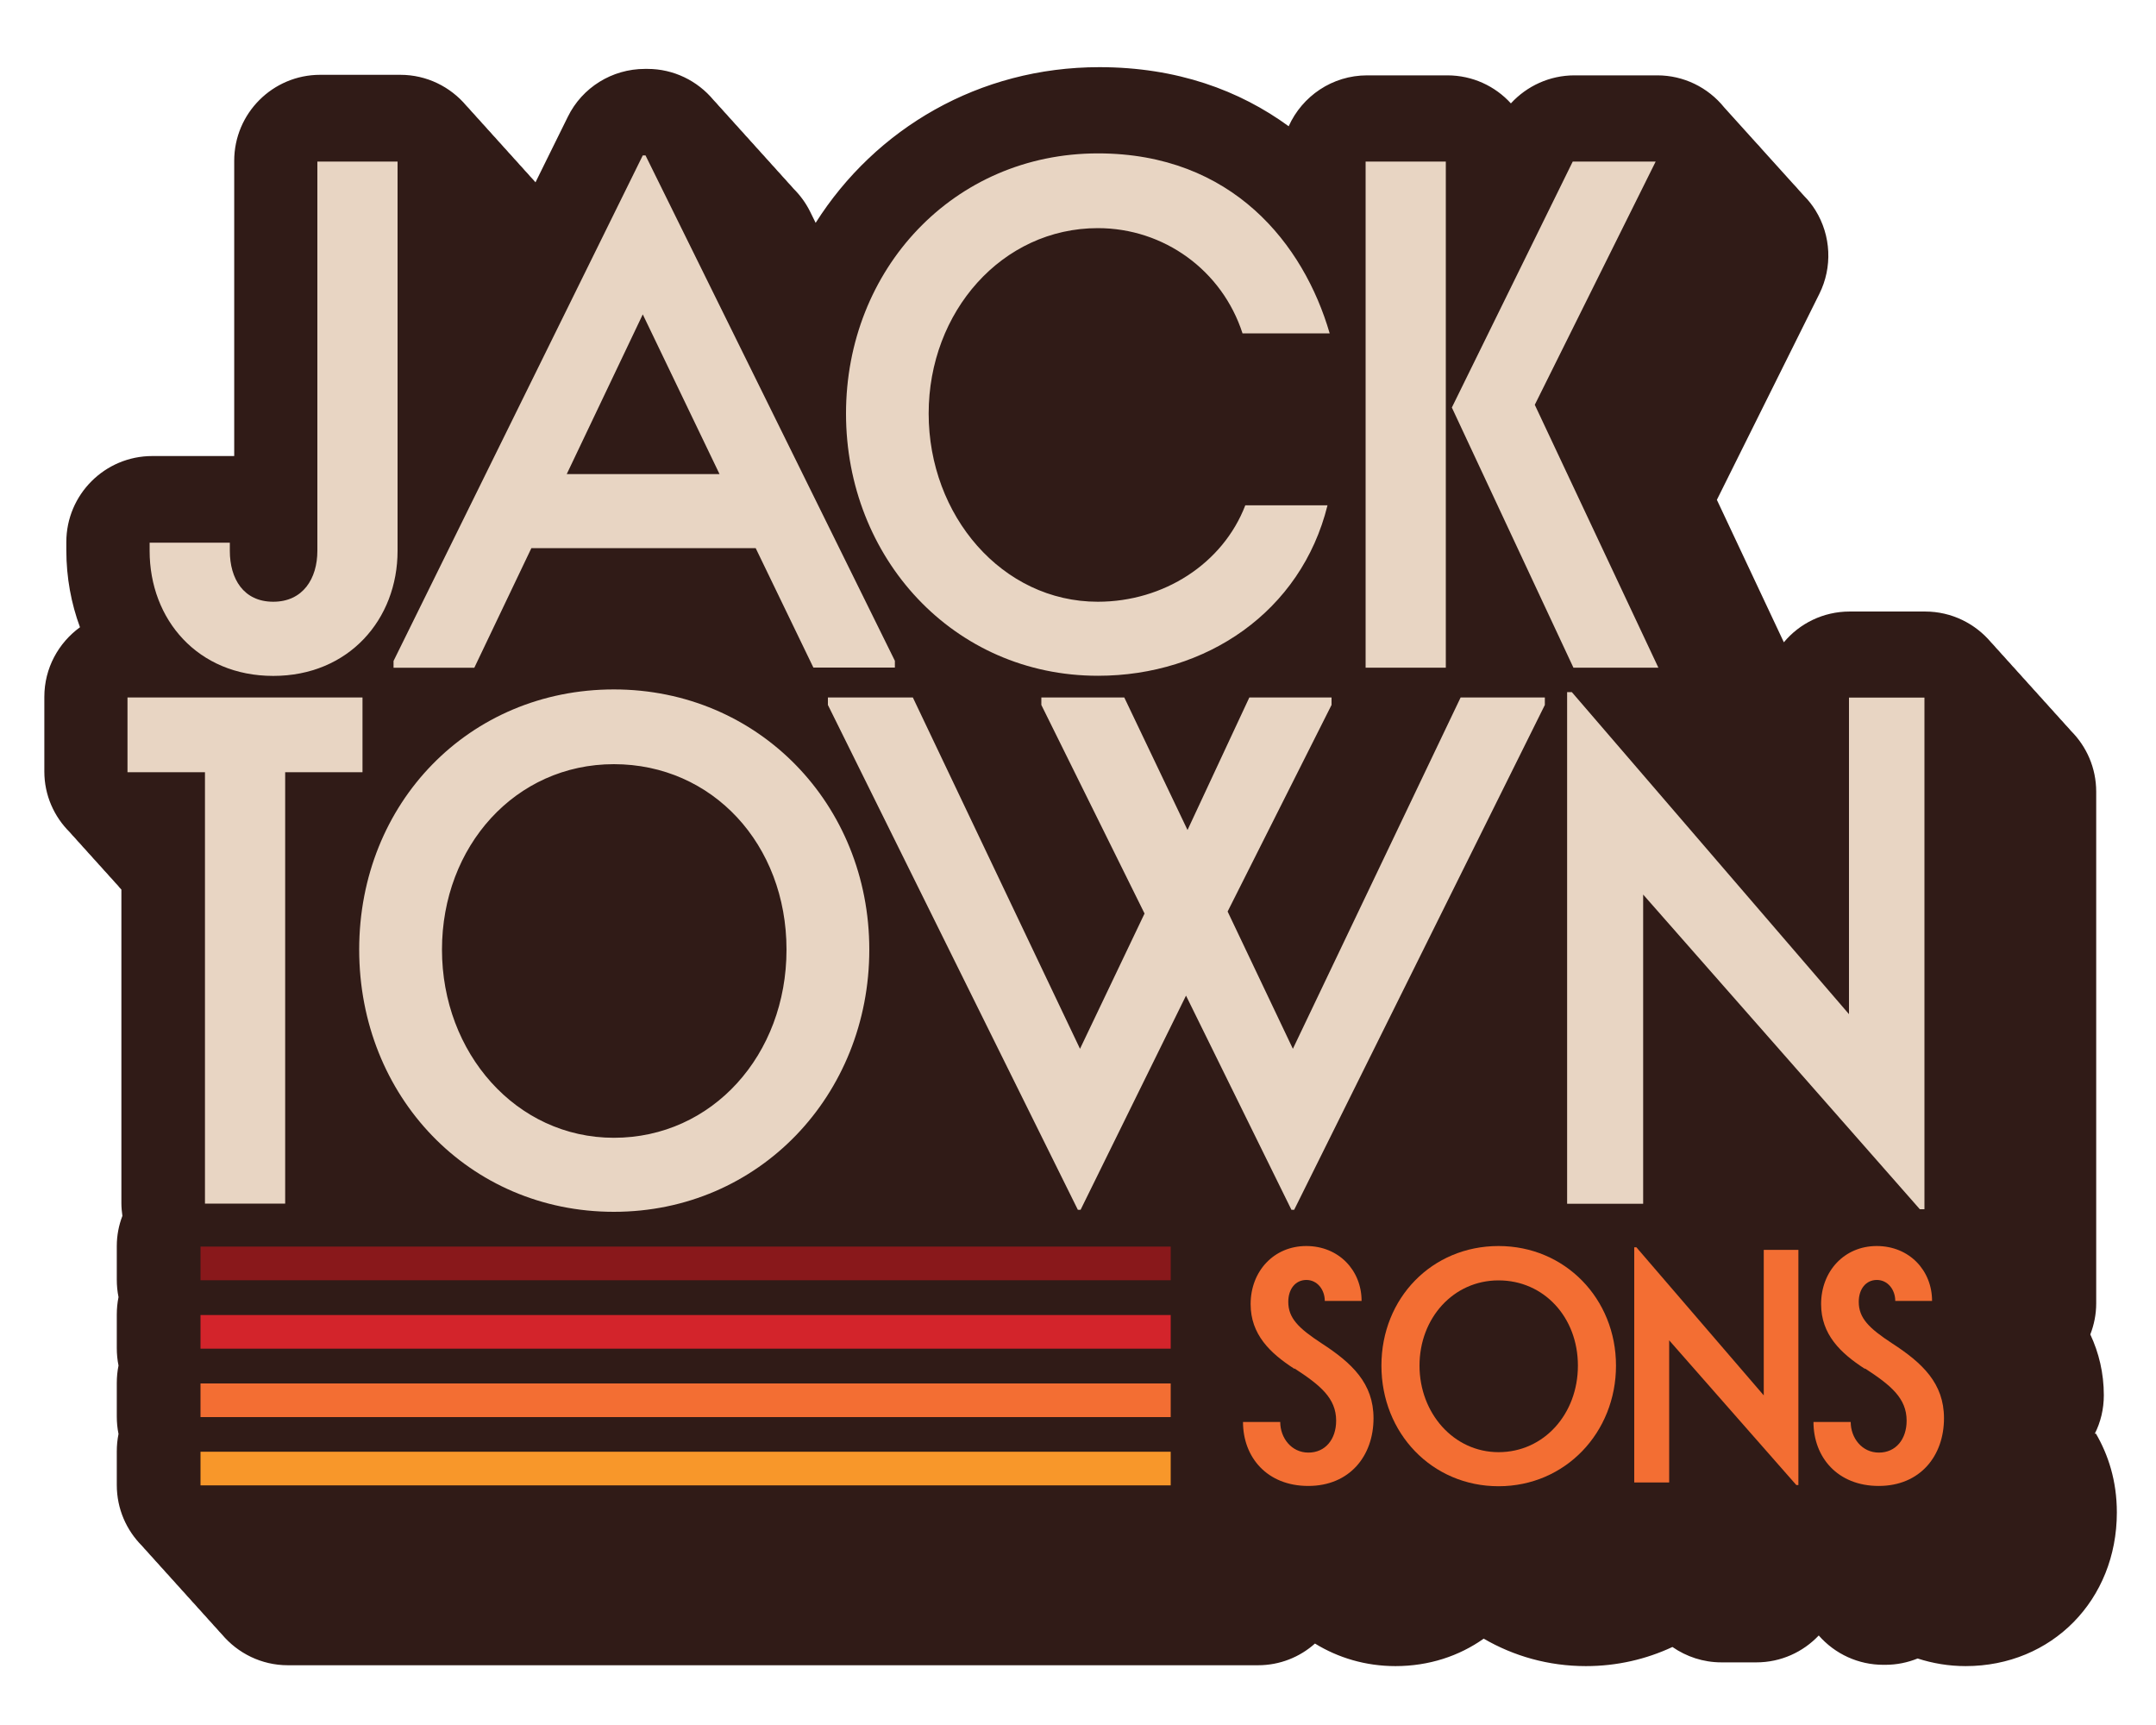 <svg xmlns="http://www.w3.org/2000/svg" viewBox="0 0 150 120"><defs><style>      .cls-1 {        fill: #e8d5c3;      }      .cls-2 {        fill: #301b17;      }      .cls-3 {        fill: #d3242b;      }      .cls-4 {        fill: #f8972a;      }      .cls-5 {        fill: #f36e33;      }      .cls-6 {        fill: #89181b;      }    </style></defs><g><g id="Layer_1"><g><path class="cls-2" d="M145.74,99.74c.41-.81.63-1.72.63-2.68,0-1.53-.34-2.95-.94-4.23.26-.67.41-1.4.41-2.16v-35.59c0-1.66-.67-3.15-1.76-4.24-.12-.14-.24-.28-.37-.41-.12-.14-.24-.28-.37-.41-.12-.14-.24-.28-.37-.41-.12-.14-.24-.28-.37-.41-.12-.14-.24-.28-.37-.41-.12-.14-.24-.28-.37-.41-.12-.14-.24-.28-.37-.41-.12-.14-.24-.28-.37-.41-.12-.14-.24-.28-.37-.41-.12-.14-.24-.28-.37-.41-.12-.14-.24-.28-.37-.41-.12-.14-.24-.28-.37-.41-.12-.14-.24-.28-.37-.41-.12-.14-.24-.28-.37-.41-.12-.14-.24-.28-.37-.41-1.1-1.31-2.75-2.15-4.59-2.15h-5.25c-1.84,0-3.49.83-4.58,2.14l-4.66-9.91,7.13-14.33c.92-1.85.82-4.05-.27-5.81-.23-.37-.5-.71-.8-1.01-.12-.14-.25-.28-.37-.41-.12-.14-.24-.28-.37-.41-.12-.14-.25-.28-.37-.41-.12-.14-.25-.28-.37-.41-.12-.14-.25-.28-.37-.41-.12-.14-.25-.28-.37-.41-.12-.14-.25-.28-.37-.41-.12-.14-.25-.28-.37-.41-.12-.14-.24-.28-.37-.41-.12-.14-.25-.28-.37-.41-.12-.14-.25-.28-.37-.41-.12-.14-.25-.28-.37-.41-.12-.14-.25-.28-.37-.41-.12-.14-.25-.28-.37-.41-.12-.14-.25-.28-.37-.41-1.13-1.4-2.83-2.23-4.65-2.23h-5.77c-1.71,0-3.3.73-4.42,1.95-1.09-1.2-2.67-1.95-4.42-1.95h-5.58c-2.43,0-4.52,1.45-5.46,3.54-3.41-2.49-7.77-4.11-13.17-4.11-8.37,0-15.58,4.27-19.74,10.83l-.4-.81c-.3-.6-.69-1.12-1.15-1.58-.12-.14-.24-.28-.37-.41-.12-.14-.24-.28-.37-.41-.12-.14-.24-.28-.37-.41-.12-.14-.24-.28-.37-.41-.12-.14-.24-.28-.37-.41-.12-.14-.24-.28-.37-.41-.12-.14-.24-.28-.37-.41-.12-.14-.24-.28-.37-.41-.12-.14-.24-.28-.37-.41-.12-.14-.24-.28-.37-.41-.12-.14-.24-.28-.37-.41-.12-.14-.24-.28-.37-.41-.12-.14-.24-.28-.37-.41-.12-.14-.24-.28-.37-.41-.12-.14-.24-.28-.37-.41-1.12-1.35-2.79-2.17-4.59-2.17h-.19c-2.28,0-4.36,1.29-5.36,3.33l-2.25,4.56s0,0,0,0c-.12-.14-.24-.28-.37-.41-.12-.14-.24-.28-.37-.41-.12-.14-.24-.28-.37-.41-.12-.14-.24-.28-.37-.41-.12-.14-.24-.28-.37-.41-.12-.14-.24-.28-.37-.41-.12-.14-.24-.28-.37-.41-.12-.14-.24-.28-.37-.41-.12-.14-.24-.28-.37-.41-.12-.14-.24-.28-.37-.41-.12-.14-.24-.28-.37-.41-.12-.14-.24-.28-.37-.41-.12-.14-.24-.28-.37-.41-1.1-1.31-2.75-2.15-4.59-2.15h-5.58c-3.3,0-5.98,2.68-5.98,5.98v20.54s-.08,0-.12,0h-5.58c-3.3,0-5.98,2.68-5.98,5.98v.57c0,1.91.34,3.71.95,5.36-1.5,1.09-2.48,2.85-2.48,4.84v5.2c0,1.65.68,3.14,1.77,4.22.12.14.24.28.37.41.12.14.24.28.37.41.12.14.24.28.37.41.12.14.24.28.37.41.12.14.24.28.37.41.12.14.24.28.37.41.12.14.24.28.37.41.12.14.24.28.37.41.12.14.24.28.37.41.08.1.17.21.26.3v21.81c0,.3.03.6.07.89-.25.65-.39,1.36-.39,2.1v2.34c0,.41.04.82.12,1.21-.08.39-.12.8-.12,1.21v2.34c0,.41.04.82.12,1.21-.08.39-.12.8-.12,1.21v2.34c0,.41.04.82.12,1.21-.08.39-.12.8-.12,1.21v2.34c0,1.66.67,3.15,1.76,4.24.12.14.24.28.37.41.12.14.24.28.37.41.12.14.24.28.37.41.12.14.24.28.37.41.12.14.24.28.37.41.12.14.24.28.37.41.12.14.24.28.37.41.12.14.24.28.37.41.12.14.24.28.37.41.12.14.24.28.37.41.12.14.24.28.37.41.12.14.24.28.37.41.12.14.24.28.37.41.12.14.24.28.37.41.12.14.24.28.37.41,1.1,1.31,2.75,2.15,4.59,2.15h67.5c1.52,0,2.91-.57,3.96-1.51,1.61.99,3.52,1.57,5.6,1.57,2.33,0,4.43-.7,6.14-1.91,2.08,1.21,4.5,1.91,7.11,1.91,2.17,0,4.2-.48,6.02-1.33.97.67,2.14,1.07,3.41,1.07h2.43c1.71,0,3.25-.72,4.34-1.87h0c1.14,1.3,2.77,2.04,4.49,2.04h.15c.79,0,1.55-.16,2.24-.44,1.05.34,2.17.53,3.34.53,6,0,10.52-4.6,10.52-10.69,0-2.22-.61-4.03-1.46-5.49Z"></path><g><path class="cls-1" d="M10.41,38.32v-.57h5.58v.57c0,1.94.95,3.54,3.02,3.54s3.07-1.61,3.07-3.54V11.24h5.58v27.08c0,4.77-3.4,8.7-8.65,8.7s-8.6-3.92-8.6-8.7Z"></path><path class="cls-1" d="M52.57,38.13h-15.6l-3.97,8.32h-5.62v-.47L44.72,10.81h.19l17.35,35.16v.47h-5.67l-4.02-8.32ZM44.72,21.87l-5.29,11.11h10.63l-5.34-11.11Z"></path><path class="cls-1" d="M86.45,23.2c-1.42-4.4-5.48-7.33-10.07-7.33-6.66,0-11.77,5.81-11.77,12.9s5.1,13.09,11.77,13.09c4.58,0,8.7-2.65,10.26-6.71h5.72c-1.84,7.42-8.46,11.86-15.97,11.86-10.07,0-17.53-8.22-17.53-18.24s7.47-18.1,17.53-18.1c9.36,0,14.32,6.33,16.12,12.52h-6.05Z"></path><path class="cls-1" d="M95.01,11.24h5.58v35.21h-5.58V11.24ZM109.47,46.45l-8.46-18.1,8.41-17.11h5.77l-8.41,16.92,8.6,18.29h-5.91Z"></path><path class="cls-1" d="M19.84,53.72v30.01h-5.58v-30.01h-5.39v-5.2h16.35v5.2h-5.39Z"></path><path class="cls-1" d="M42.71,84.3c-10.07,0-17.72-8.03-17.72-18.24s7.66-18.1,17.72-18.1,17.77,7.99,17.77,18.1-7.66,18.24-17.77,18.24ZM42.71,79.15c6.85,0,12.01-5.77,12.01-13.09s-5.15-12.9-12.01-12.9-11.96,5.72-11.96,12.9,5.15,13.09,11.96,13.09Z"></path><path class="cls-1" d="M82.51,69.27l-7.33,14.89h-.19l-17.39-35.12v-.52h5.91l11.63,24.44,4.49-9.41-7.18-14.51v-.52h5.77l4.4,9.22,4.3-9.22h5.72v.52l-7.23,14.37,4.54,9.55,11.67-24.44h5.86v.52l-17.44,35.12h-.19l-7.33-14.89Z"></path><path class="cls-1" d="M133.56,84.11l-19.24-21.88v21.51h-5.29v-35.59h.33l19.28,22.4v-22.02h5.25v35.59h-.33Z"></path></g><g><path class="cls-5" d="M90.05,95.22c-1.69-1.09-3.04-2.39-3.04-4.5,0-2.28,1.61-4.04,3.87-4.04s3.85,1.69,3.85,3.82h-2.56c0-.78-.52-1.46-1.28-1.46s-1.26.63-1.26,1.52c0,1.13.7,1.83,2.32,2.89,2.11,1.37,3.61,2.78,3.61,5.21,0,2.63-1.67,4.71-4.54,4.71s-4.54-2-4.54-4.45h2.59c0,1.11.78,2.13,1.96,2.13s1.93-.93,1.93-2.22c0-1.56-1.09-2.46-2.89-3.63Z"></path><path class="cls-5" d="M104.26,103.39c-4.63,0-8.15-3.69-8.15-8.39s3.52-8.32,8.15-8.32,8.17,3.67,8.17,8.32-3.52,8.39-8.17,8.39ZM104.26,101.02c3.15,0,5.52-2.65,5.52-6.02s-2.37-5.93-5.52-5.93-5.5,2.63-5.5,5.93,2.37,6.02,5.5,6.02Z"></path><path class="cls-5" d="M124.97,103.3l-8.84-10.06v9.89h-2.43v-16.36h.15l8.86,10.3v-10.12h2.41v16.36h-.15Z"></path><path class="cls-5" d="M129.74,95.22c-1.69-1.09-3.04-2.39-3.04-4.5,0-2.28,1.61-4.04,3.87-4.04s3.85,1.69,3.85,3.82h-2.56c0-.78-.52-1.46-1.28-1.46s-1.26.63-1.26,1.52c0,1.13.7,1.83,2.32,2.89,2.11,1.37,3.61,2.78,3.61,5.21,0,2.63-1.67,4.71-4.54,4.71s-4.54-2-4.54-4.45h2.59c0,1.11.78,2.13,1.96,2.13s1.93-.93,1.93-2.22c0-1.56-1.09-2.46-2.89-3.63Z"></path></g><rect class="cls-6" x="13.95" y="86.72" width="67.5" height="2.34"></rect><rect class="cls-3" x="13.95" y="91.48" width="67.5" height="2.34"></rect><rect class="cls-5" x="13.95" y="96.24" width="67.5" height="2.34"></rect><rect class="cls-4" x="13.95" y="100.99" width="67.5" height="2.34"></rect></g></g></g></svg>